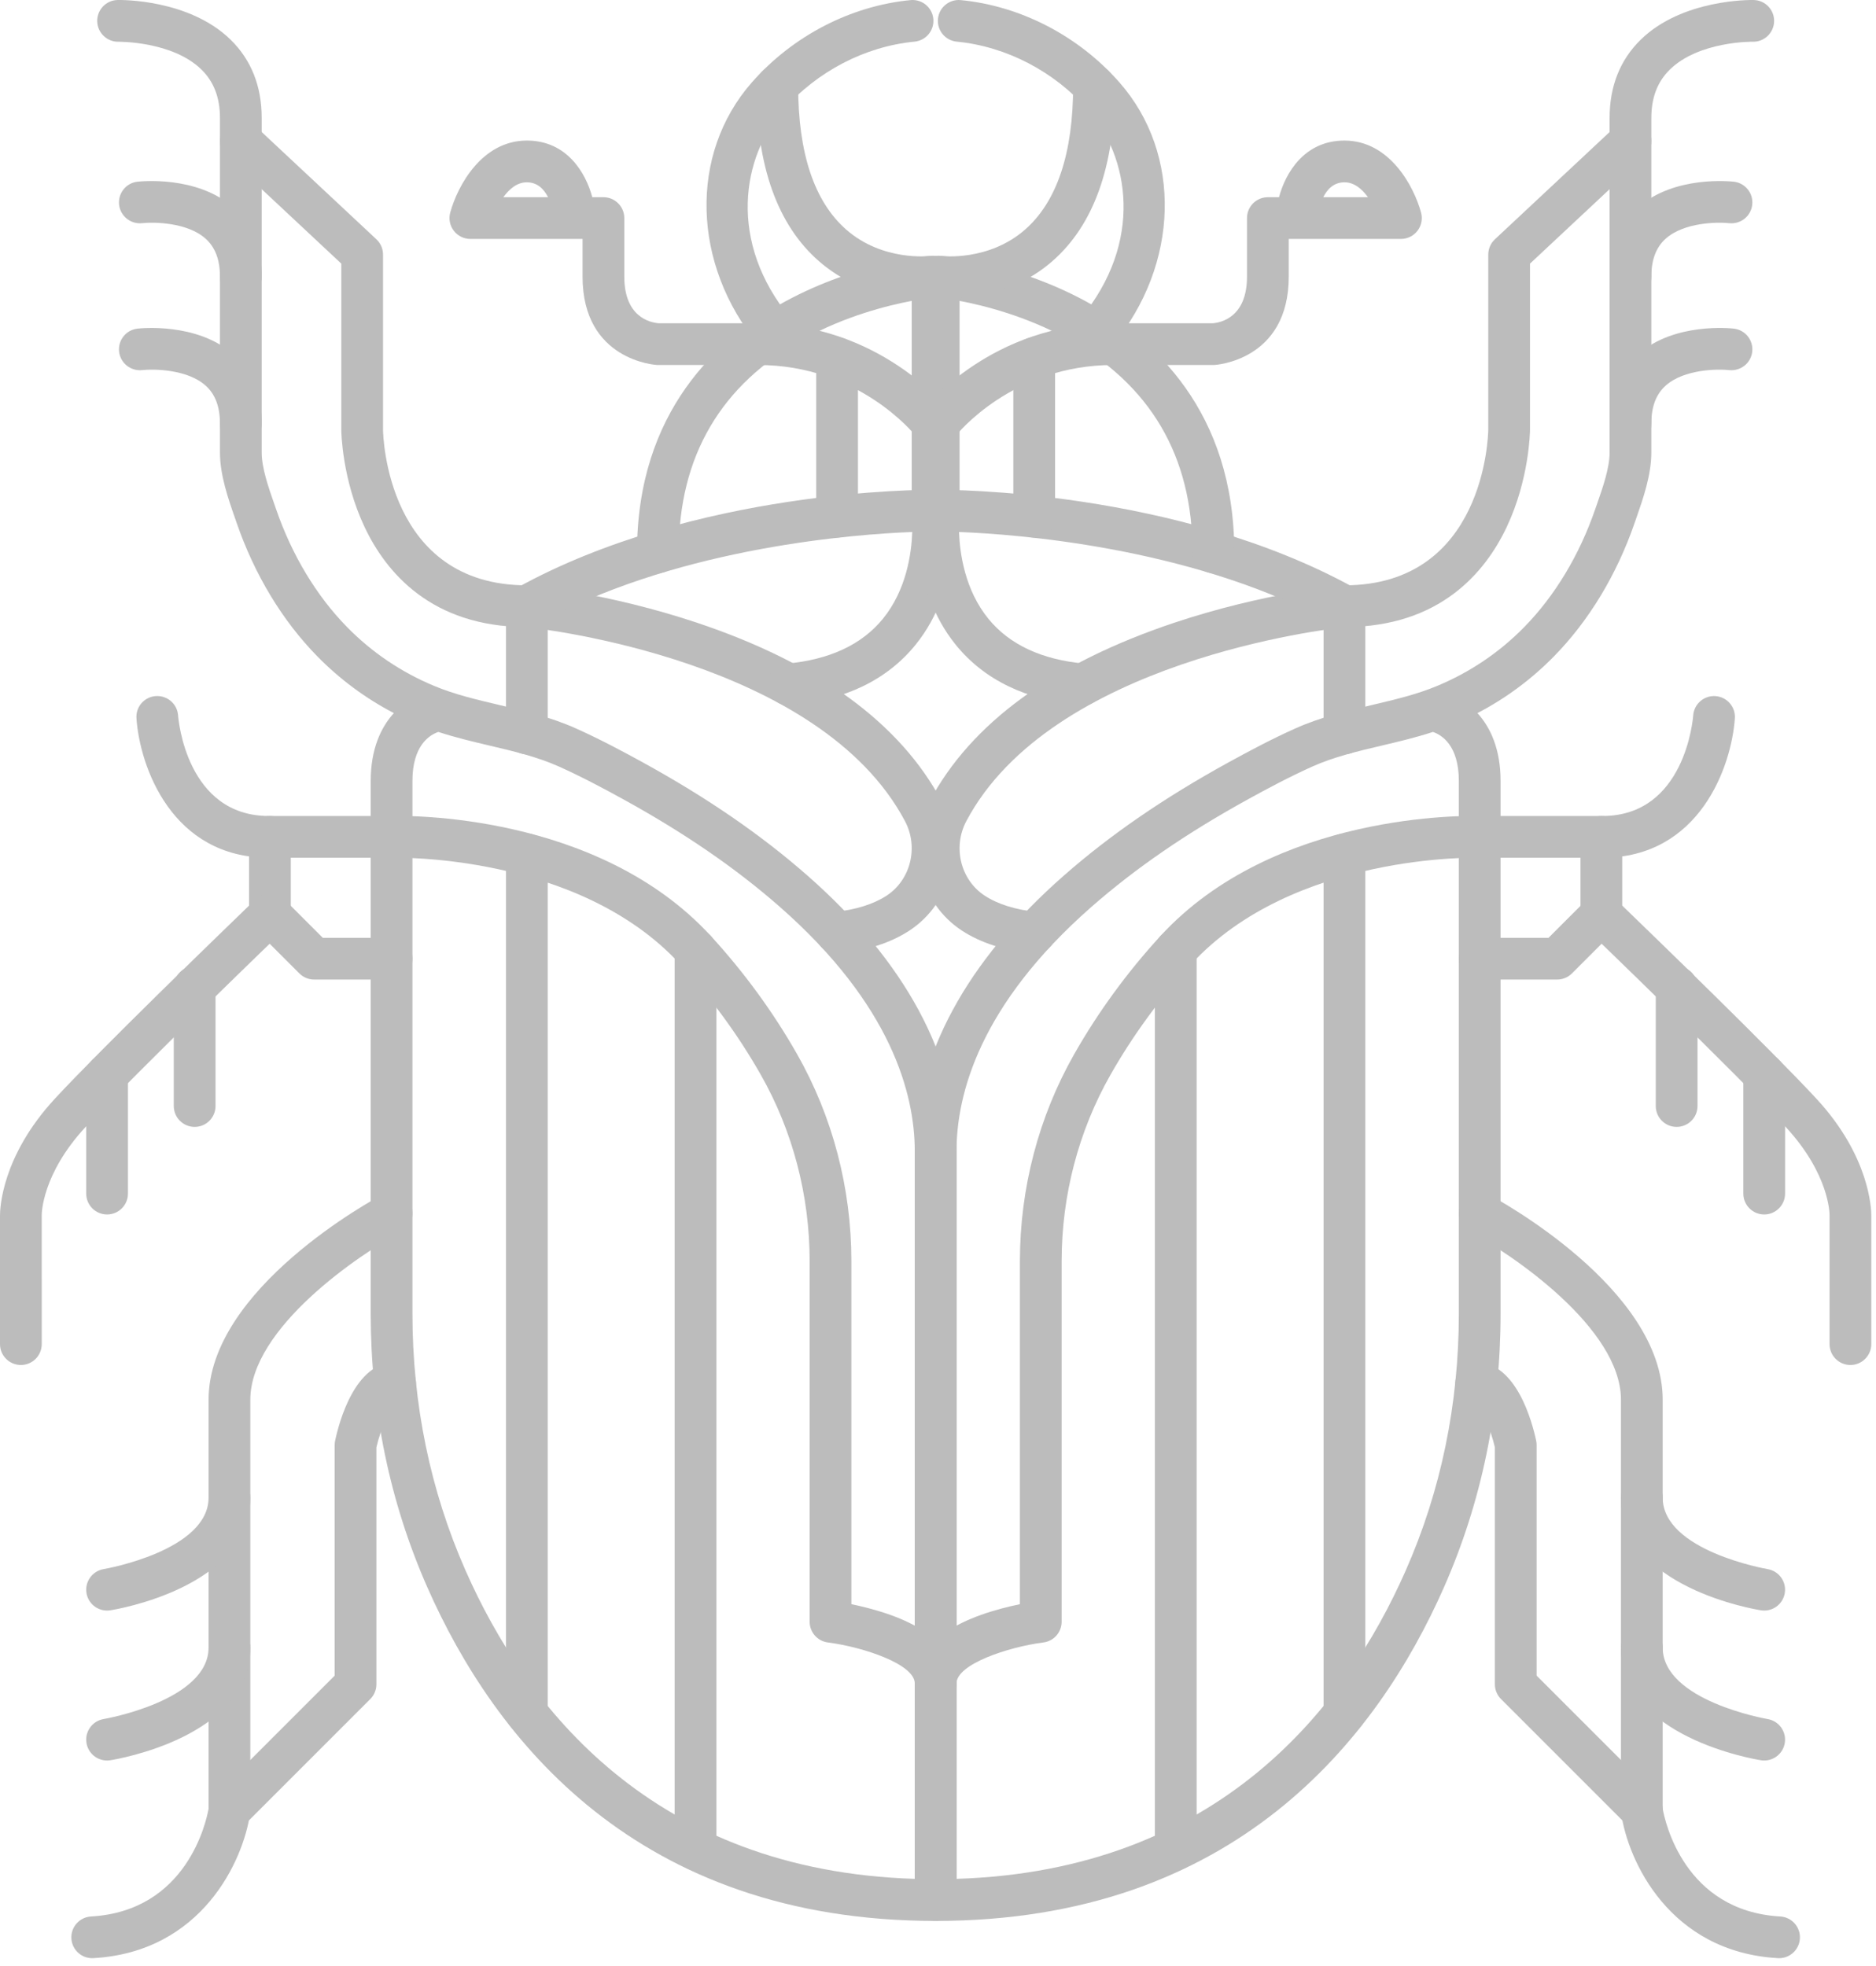 <svg style="fill-rule:evenodd;clip-rule:evenodd;stroke-linejoin:round;stroke-miterlimit:2;" xml:space="preserve" xmlns:xlink="http://www.w3.org/1999/xlink" xmlns="http://www.w3.org/2000/svg" version="1.1" viewBox="0 0 167 175" height="100%" width="100%"><path style="fill:#231f20;fill-rule:nonzero;" d="M210.085,199.109l-17.769,16.423l27.932,12.393l-10.163,-28.816Zm-1.788,-27.246c-4.312,3.992 -2.87,11.489 -1.198,16.276l19.435,54.985l-0.769,0.718l-56.286,-24.978c-5.364,-2.448 -9.657,-2.178 -13.585,1.448l-0.596,-0.64l21.627,-19.999l0.602,0.641c-5.216,4.818 -1.499,8.067 1.736,9.502l12.137,5.377l18.339,-16.968l-3.678,-10.439c-1.955,-5.6 -6.523,-7.824 -11.22,-3.479l-0.596,-0.654l13.456,-12.431l0.596,0.641Z"></path><g><path style="fill:#bcbcbc;fill-rule:nonzero;" d="M74.465,84.892c-0.939,0 -1.745,-0.709 -1.845,-1.664c-0.107,-1.02 0.633,-1.934 1.653,-2.041c1.912,-0.201 3.474,-0.688 4.643,-1.449c2.152,-1.403 2.875,-4.319 1.645,-6.639c-7.573,-14.285 -32.189,-17.112 -33.757,-17.278c-8.399,-0.036 -12.441,-4.861 -14.353,-8.912c-2.002,-4.243 -2.067,-8.445 -2.069,-8.622l0,-14.82l-10.213,-9.551c-0.749,-0.701 -0.788,-1.876 -0.087,-2.625c0.701,-0.75 1.876,-0.79 2.625,-0.088l10.801,10.101c0.375,0.352 0.589,0.843 0.589,1.357l0,15.607c0.008,0.543 0.343,13.838 12.803,13.838c0.057,0 0.114,0.003 0.171,0.008c0.284,0.027 7.041,0.676 14.934,3.309c10.794,3.601 18.142,8.962 21.838,15.936c2.122,4.002 0.848,9.049 -2.9,11.491c-1.666,1.086 -3.78,1.769 -6.282,2.032c-0.066,0.007 -0.131,0.01 -0.196,0.01"></path><path style="fill:#bcbcbc;fill-rule:nonzero;" d="M46.899,67.145c-1.026,0 -1.858,-0.832 -1.858,-1.858l0,-11.323c0,-0.676 0.368,-1.299 0.959,-1.626c15.868,-8.776 36.177,-8.738 37.03,-8.736c0.935,0.006 1.72,0.707 1.831,1.635c0.035,0.285 0.793,7.034 -3.357,12.159c-2.539,3.136 -6.298,4.947 -11.171,5.384c-1.018,0.085 -1.924,-0.662 -2.016,-1.684c-0.092,-1.022 0.662,-1.925 1.684,-2.016c3.822,-0.343 6.715,-1.688 8.597,-3.999c2.08,-2.552 2.541,-5.787 2.61,-7.722c-5.128,0.2 -20.237,1.329 -32.451,7.715l0,10.213c0,1.026 -0.832,1.858 -1.858,1.858"></path><path style="fill:#bcbcbc;fill-rule:nonzero;" d="M58.564,51.02c-1.026,0 -1.858,-0.832 -1.858,-1.858c0,-12.522 7.177,-19.053 13.197,-22.327c6.383,-3.47 12.693,-4.035 12.959,-4.057c0.52,-0.043 1.031,0.132 1.413,0.483c0.383,0.352 0.6,0.848 0.6,1.368l0,20.831c0,1.026 -0.831,1.858 -1.857,1.858c-1.026,0 -1.858,-0.832 -1.858,-1.858l0,-18.675c-2.206,0.418 -5.922,1.359 -9.583,3.369c-7.402,4.065 -11.155,10.46 -11.155,19.008c0,1.026 -0.832,1.858 -1.858,1.858"></path><path style="fill:#bcbcbc;fill-rule:nonzero;" d="M44.806,17.556l3.98,0c-0.339,-0.677 -0.917,-1.327 -1.886,-1.327c-0.875,0 -1.573,0.606 -2.094,1.327m38.214,22.01c-0.552,0 -1.097,-0.244 -1.463,-0.711c-0.22,-0.277 -5.155,-6.362 -14.069,-6.362l-8.924,0c-0.026,0 -0.052,-0.001 -0.078,-0.002c-0.066,-0.003 -6.627,-0.367 -6.627,-7.862l0,-3.358l-9.987,0c-0.579,0 -1.125,-0.27 -1.477,-0.73c-0.351,-0.461 -0.468,-1.058 -0.315,-1.617c0.65,-2.381 2.819,-6.411 6.82,-6.411c3.572,0 5.25,2.888 5.824,5.043l0.992,0c1.026,0 1.858,0.832 1.858,1.858l0,5.215c0,3.592 2.288,4.085 3.055,4.149l8.865,0c10.785,0 16.739,7.469 16.988,7.788c0.632,0.808 0.488,1.975 -0.321,2.607c-0.339,0.264 -0.742,0.393 -1.141,0.393"></path><path style="fill:#bcbcbc;fill-rule:nonzero;" d="M74.516,47.853c-1.026,0 -1.858,-0.832 -1.858,-1.858l0,-14.116c0,-1.026 0.832,-1.858 1.858,-1.858c1.026,0 1.858,0.832 1.858,1.858l0,14.116c0,1.026 -0.832,1.858 -1.858,1.858"></path><path style="fill:#bcbcbc;fill-rule:nonzero;" d="M68.969,31.406c-0.534,0 -1.064,-0.229 -1.431,-0.672c-5.956,-7.188 -6.212,-17.028 -0.608,-23.399c3.641,-4.14 8.79,-6.81 14.125,-7.326c1.024,-0.097 1.929,0.649 2.028,1.67c0.099,1.022 -0.649,1.929 -1.67,2.028c-4.407,0.426 -8.669,2.643 -11.693,6.082c-3.65,4.148 -4.993,11.73 0.678,18.574c0.655,0.79 0.545,1.961 -0.245,2.616c-0.347,0.287 -0.767,0.427 -1.184,0.427"></path><path style="fill:#bcbcbc;fill-rule:nonzero;" d="M81.966,26.541c-1.96,0 -5.766,-0.421 -9.047,-3.275c-3.705,-3.222 -5.584,-8.479 -5.584,-15.623c0,-1.026 0.832,-1.858 1.858,-1.858c1.026,0 1.857,0.832 1.857,1.858c0,5.994 1.437,10.297 4.27,12.788c3.254,2.86 7.408,2.363 7.45,2.357c1.015,-0.133 1.947,0.581 2.083,1.594c0.137,1.013 -0.566,1.945 -1.578,2.086c-0.066,0.01 -0.548,0.073 -1.309,0.073"></path><path style="fill:#bcbcbc;fill-rule:nonzero;" d="M21.438,26.486c-1.026,0 -1.858,-0.832 -1.858,-1.858c0,-1.505 -0.418,-2.612 -1.28,-3.383c-1.633,-1.463 -4.628,-1.49 -5.644,-1.378c-1.012,0.112 -1.937,-0.618 -2.054,-1.635c-0.116,-1.017 0.61,-1.936 1.626,-2.055c0.215,-0.025 5.306,-0.586 8.532,2.284c1.683,1.496 2.536,3.571 2.536,6.167c0,1.026 -0.832,1.858 -1.858,1.858"></path><path style="fill:#bcbcbc;fill-rule:nonzero;" d="M21.438,39.566c-1.026,0 -1.858,-0.832 -1.858,-1.858c0,-1.506 -0.418,-2.613 -1.28,-3.384c-1.633,-1.462 -4.628,-1.49 -5.644,-1.377c-1.012,0.112 -1.937,-0.618 -2.054,-1.635c-0.116,-1.017 0.61,-1.936 1.626,-2.056c0.215,-0.024 5.305,-0.586 8.532,2.284c1.683,1.497 2.536,3.572 2.536,6.168c0,1.026 -0.832,1.858 -1.858,1.858"></path><path style="fill:#bcbcbc;fill-rule:nonzero;" d="M39.022,65.158c-0.774,0.264 -2.307,1.188 -2.307,4.37l0,47.38c0,8.082 1.589,15.784 4.723,22.891c5.389,12.221 16.682,26.728 39.995,27.46l0,-64.755c0,-5.118 -2.08,-13.046 -11.987,-21.751c-3.93,-3.453 -8.508,-6.599 -13.997,-9.618c-1.68,-0.924 -3.672,-1.991 -5.699,-2.899c-1.925,-0.861 -3.988,-1.348 -6.174,-1.864c-1.498,-0.353 -3.033,-0.716 -4.554,-1.214m44.268,105.845c-26.575,0 -39.276,-16.154 -45.251,-29.705c-3.343,-7.583 -5.039,-15.789 -5.039,-24.39l0,-47.38c0,-2.835 0.9,-4.773 2.06,-6.047c-2.531,-1.32 -4.818,-3.016 -6.821,-5.06c-3.107,-3.169 -5.588,-7.277 -7.174,-11.878l-0.159,-0.458c-0.591,-1.694 -1.326,-3.803 -1.326,-5.794l0,-29.786c0,-1.811 -0.537,-3.22 -1.642,-4.307c-2.578,-2.534 -7.344,-2.479 -7.393,-2.483c-1.014,0.024 -1.871,-0.797 -1.892,-1.821c-0.02,-1.023 0.791,-1.871 1.814,-1.893c0.259,-0.007 6.349,-0.097 10.059,3.532c1.838,1.798 2.77,4.143 2.77,6.972l0,29.786c0,1.362 0.594,3.068 1.118,4.572l0.163,0.469c1.408,4.083 3.592,7.71 6.315,10.489c2.214,2.258 4.83,4.025 7.778,5.25c1.81,0.753 3.729,1.206 5.76,1.685c2.257,0.533 4.591,1.084 6.837,2.089c2.151,0.963 4.226,2.074 5.973,3.035c5.728,3.151 10.523,6.449 14.658,10.083c8.668,7.615 13.25,16.101 13.25,24.541l0,66.642c0,1.026 -0.832,1.857 -1.858,1.857"></path><path style="fill:#bcbcbc;fill-rule:nonzero;" d="M83.29,151.718c-1.026,0 -1.858,-0.832 -1.858,-1.858c0,-1.707 -4.574,-3.239 -7.735,-3.646c-0.927,-0.119 -1.623,-0.908 -1.623,-1.842l0,-32.096c0,-5.854 -1.504,-11.594 -4.349,-16.599c-1.991,-3.502 -4.406,-6.811 -7.179,-9.835c-9.08,-9.906 -25.46,-9.491 -25.626,-9.486c-0.021,0.001 -0.042,0.001 -0.063,0.001l-10.919,0c-8.646,0 -11.494,-8.118 -11.792,-12.41c-0.071,-1.024 0.701,-1.911 1.724,-1.982c1.026,-0.065 1.908,0.699 1.982,1.719c0.027,0.366 0.756,8.958 8.086,8.958l10.89,0c1.13,-0.035 18.331,-0.357 28.457,10.69c2.961,3.229 5.541,6.765 7.67,10.509c3.163,5.563 4.834,11.938 4.834,18.435l0,30.533c0.944,0.193 2.19,0.496 3.446,0.944c4.887,1.743 5.913,4.283 5.913,6.107c0,1.026 -0.832,1.858 -1.858,1.858"></path><path style="fill:#bcbcbc;fill-rule:nonzero;" d="M46.899,154.397c-1.026,0 -1.858,-0.832 -1.858,-1.858l0,-76.476c0,-1.026 0.832,-1.857 1.858,-1.857c1.026,0 1.858,0.831 1.858,1.857l0,76.476c0,1.026 -0.832,1.858 -1.858,1.858"></path><path style="fill:#bcbcbc;fill-rule:nonzero;" d="M61.916,166.488c-1.026,0 -1.858,-0.832 -1.858,-1.858l0,-80.043c0,-1.026 0.832,-1.858 1.858,-1.858c1.026,0 1.858,0.832 1.858,1.858l0,80.043c0,1.026 -0.832,1.858 -1.858,1.858"></path><path style="fill:#bcbcbc;fill-rule:nonzero;" d="M1.858,121.513c-1.026,0 -1.858,-0.832 -1.858,-1.858l0,-11.449c-0.002,-0.576 0.13,-5.254 4.879,-10.392c4.013,-4.343 14.673,-14.668 17.291,-17.196l0,-6.118c0,-1.026 0.831,-1.858 1.857,-1.858c1.026,0 1.858,0.832 1.858,1.858l0,6.907c0,0.505 -0.205,0.988 -0.569,1.338c-0.132,0.127 -13.29,12.808 -17.709,17.59c-3.866,4.184 -3.893,7.691 -3.892,7.838l0.001,11.482c0,1.026 -0.832,1.858 -1.858,1.858"></path><path style="fill:#bcbcbc;fill-rule:nonzero;" d="M34.858,87.2l-6.895,0c-0.492,0 -0.965,-0.196 -1.313,-0.544l-3.936,-3.936c-0.725,-0.725 -0.725,-1.901 0.001,-2.627c0.725,-0.725 1.901,-0.725 2.627,0l3.391,3.392l6.125,0c1.026,0 1.858,0.831 1.858,1.857c0,1.026 -0.832,1.858 -1.858,1.858"></path><path style="fill:#bcbcbc;fill-rule:nonzero;" d="M9.532,108.114c-1.026,0 -1.858,-0.832 -1.858,-1.858l0,-10.597c0,-1.026 0.832,-1.857 1.858,-1.857c1.026,0 1.858,0.831 1.858,1.857l0,10.597c0,1.026 -0.832,1.858 -1.858,1.858"></path><path style="fill:#bcbcbc;fill-rule:nonzero;" d="M17.328,100.318c-1.026,0 -1.858,-0.832 -1.858,-1.858l0,-10.597c0,-1.026 0.832,-1.857 1.858,-1.857c1.026,0 1.858,0.831 1.858,1.857l0,10.597c0,1.026 -0.832,1.858 -1.858,1.858"></path><path style="fill:#bcbcbc;fill-rule:nonzero;" d="M8.207,174.32c-0.977,0 -1.796,-0.763 -1.853,-1.752c-0.058,-1.024 0.725,-1.901 1.749,-1.96c8.549,-0.489 10.266,-8.476 10.465,-9.597l0,-36.402c0,-9.915 14.788,-17.894 15.417,-18.229c0.906,-0.482 2.031,-0.138 2.512,0.768c0.482,0.905 0.138,2.03 -0.768,2.512c-3.741,1.995 -13.446,8.569 -13.446,14.949l0,36.553c0,0.088 -0.006,0.176 -0.019,0.263c-0.602,4.218 -4.293,12.34 -13.949,12.892c-0.036,0.002 -0.072,0.003 -0.108,0.003"></path><path style="fill:#bcbcbc;fill-rule:nonzero;" d="M20.426,163.019c-0.475,0 -0.951,-0.181 -1.313,-0.544c-0.726,-0.725 -0.726,-1.902 0,-2.627l10.68,-10.681l0,-20.532c0,-0.13 0.013,-0.259 0.041,-0.386c0.347,-1.637 1.759,-6.979 5.34,-6.979c1.026,0 1.858,0.832 1.858,1.858c0,0.998 -0.788,1.813 -1.776,1.856c-0.522,0.317 -1.353,2.156 -1.748,3.855l0,21.098c0,0.493 -0.196,0.965 -0.544,1.313l-11.225,11.225c-0.362,0.363 -0.838,0.544 -1.313,0.544"></path><path style="fill:#bcbcbc;fill-rule:nonzero;" d="M9.53,156.723c-0.898,0 -1.688,-0.653 -1.833,-1.568c-0.16,-1.013 0.531,-1.964 1.544,-2.125c0.115,-0.018 9.327,-1.633 9.327,-6.364c0,-1.026 0.832,-1.857 1.858,-1.857c1.026,0 1.857,0.831 1.857,1.857c0,7.976 -11.952,9.954 -12.461,10.034c-0.098,0.015 -0.196,0.023 -0.292,0.023"></path><path style="fill:#bcbcbc;fill-rule:nonzero;" d="M9.53,143.375c-0.898,0 -1.688,-0.653 -1.833,-1.568c-0.16,-1.013 0.532,-1.964 1.544,-2.125c0.116,-0.018 9.327,-1.633 9.327,-6.364c0,-1.026 0.832,-1.857 1.858,-1.857c1.026,0 1.857,0.831 1.857,1.857c0,7.976 -11.952,9.954 -12.461,10.034c-0.098,0.015 -0.196,0.023 -0.292,0.023"></path><path style="fill:#bcbcbc;fill-rule:nonzero;" d="M92.116,84.892c-0.065,0 -0.13,-0.003 -0.196,-0.01c-2.502,-0.263 -4.616,-0.946 -6.282,-2.032c-3.748,-2.442 -5.022,-7.489 -2.9,-11.491c3.697,-6.974 11.044,-12.335 21.839,-15.936c7.893,-2.633 14.649,-3.282 14.933,-3.309c0.057,-0.005 0.114,-0.008 0.172,-0.008c12.459,0 12.795,-13.295 12.803,-13.861l0,-15.584c0,-0.514 0.213,-1.005 0.588,-1.357l10.801,-10.101c0.749,-0.702 1.925,-0.662 2.626,0.088c0.701,0.749 0.661,1.924 -0.088,2.625l-10.212,9.551l0,14.801c-0.002,0.196 -0.067,4.398 -2.07,8.641c-1.912,4.051 -5.953,8.876 -14.353,8.912c-1.561,0.165 -26.183,2.991 -33.756,17.278c-1.231,2.32 -0.508,5.236 1.645,6.639c1.169,0.761 2.73,1.248 4.642,1.449c1.02,0.107 1.76,1.021 1.653,2.041c-0.1,0.955 -0.906,1.664 -1.845,1.664"></path><path style="fill:#bcbcbc;fill-rule:nonzero;" d="M119.681,67.145c-1.026,0 -1.858,-0.832 -1.858,-1.858l0,-10.213c-12.214,-6.386 -27.324,-7.515 -32.452,-7.715c0.07,1.933 0.531,5.169 2.611,7.722c1.882,2.311 4.775,3.656 8.597,3.999c1.022,0.091 1.776,0.994 1.684,2.016c-0.092,1.022 -0.996,1.768 -2.016,1.684c-4.873,-0.437 -8.632,-2.248 -11.171,-5.384c-4.15,-5.125 -3.392,-11.874 -3.357,-12.159c0.111,-0.928 0.896,-1.629 1.831,-1.635c0.854,0.001 21.163,-0.039 37.03,8.736c0.591,0.327 0.959,0.95 0.959,1.626l0,11.323c0,1.026 -0.832,1.858 -1.858,1.858"></path><path style="fill:#bcbcbc;fill-rule:nonzero;" d="M108.017,51.02c-1.026,0 -1.858,-0.832 -1.858,-1.858c0,-8.548 -3.753,-14.943 -11.155,-19.008c-3.661,-2.01 -7.376,-2.951 -9.583,-3.369l0,18.675c0,1.026 -0.832,1.858 -1.858,1.858c-1.026,0 -1.857,-0.832 -1.857,-1.858l0,-20.831c0,-0.52 0.217,-1.016 0.6,-1.368c0.383,-0.351 0.898,-0.526 1.413,-0.483c0.266,0.022 6.576,0.587 12.959,4.057c6.02,3.274 13.197,9.805 13.197,22.327c0,1.026 -0.832,1.858 -1.858,1.858"></path><path style="fill:#bcbcbc;fill-rule:nonzero;" d="M117.795,17.556l3.98,0c-0.521,-0.721 -1.219,-1.327 -2.094,-1.327c-0.969,0 -1.546,0.649 -1.886,1.327m-34.233,22.006c-0.402,0 -0.806,-0.129 -1.146,-0.396c-0.804,-0.632 -0.948,-1.794 -0.318,-2.6c0.249,-0.319 6.204,-7.788 16.995,-7.788l8.867,0c0.729,-0.058 3.047,-0.534 3.047,-4.149l0,-5.215c0,-1.026 0.831,-1.858 1.857,-1.858l0.993,0c0.573,-2.155 2.252,-5.043 5.824,-5.043c4,0 6.169,4.03 6.82,6.411c0.153,0.559 0.036,1.156 -0.315,1.617c-0.352,0.46 -0.898,0.73 -1.477,0.73l-9.987,0l0,3.358c0,7.495 -6.561,7.859 -6.627,7.862c-0.026,0.001 -0.053,0.002 -0.079,0.002l-8.916,0c-8.935,0 -13.871,6.103 -14.077,6.363c-0.367,0.464 -0.912,0.706 -1.461,0.706"></path><path style="fill:#bcbcbc;fill-rule:nonzero;" d="M92.064,47.853c-1.026,0 -1.858,-0.832 -1.858,-1.858l0,-14.116c0,-1.026 0.832,-1.858 1.858,-1.858c1.026,0 1.858,0.832 1.858,1.858l0,14.116c0,1.026 -0.832,1.858 -1.858,1.858"></path><path style="fill:#bcbcbc;fill-rule:nonzero;" d="M97.611,31.406c-0.417,0 -0.837,-0.14 -1.184,-0.427c-0.79,-0.655 -0.9,-1.826 -0.245,-2.616c5.671,-6.844 4.327,-14.426 0.678,-18.574c-3.024,-3.439 -7.286,-5.656 -11.693,-6.082c-1.021,-0.099 -1.769,-1.006 -1.67,-2.028c0.098,-1.021 1.005,-1.766 2.028,-1.67c5.335,0.516 10.484,3.186 14.125,7.326c5.604,6.371 5.348,16.211 -0.608,23.399c-0.367,0.443 -0.897,0.672 -1.431,0.672"></path><path style="fill:#bcbcbc;fill-rule:nonzero;" d="M84.614,26.541c-0.761,0 -1.243,-0.063 -1.309,-0.073c-1.016,-0.142 -1.724,-1.081 -1.582,-2.097c0.142,-1.012 1.076,-1.719 2.088,-1.583c0.076,0.009 4.208,0.492 7.449,-2.357c2.833,-2.491 4.27,-6.794 4.27,-12.788c0,-1.026 0.831,-1.858 1.857,-1.858c1.026,0 1.858,0.832 1.858,1.858c0,7.144 -1.879,12.401 -5.584,15.623c-3.28,2.854 -7.087,3.275 -9.047,3.275"></path><path style="fill:#bcbcbc;fill-rule:nonzero;" d="M145.143,26.486c-1.026,0 -1.858,-0.832 -1.858,-1.858c0,-2.596 0.853,-4.671 2.536,-6.167c3.227,-2.87 8.317,-2.309 8.532,-2.284c1.019,0.12 1.748,1.043 1.628,2.061c-0.119,1.018 -1.041,1.742 -2.057,1.629c-1.017,-0.112 -4.01,-0.084 -5.643,1.378c-0.862,0.771 -1.28,1.878 -1.28,3.383c0,1.026 -0.832,1.858 -1.858,1.858"></path><path style="fill:#bcbcbc;fill-rule:nonzero;" d="M145.143,39.566c-1.026,0 -1.858,-0.832 -1.858,-1.858c0,-2.596 0.853,-4.671 2.536,-6.168c3.227,-2.87 8.317,-2.309 8.532,-2.284c1.019,0.12 1.748,1.043 1.628,2.062c-0.119,1.017 -1.041,1.74 -2.057,1.629c-1.017,-0.113 -4.01,-0.085 -5.643,1.377c-0.862,0.771 -1.28,1.878 -1.28,3.384c0,1.026 -0.832,1.858 -1.858,1.858"></path><path style="fill:#bcbcbc;fill-rule:nonzero;" d="M127.558,65.158c-1.52,0.498 -3.055,0.861 -4.554,1.214c-2.185,0.516 -4.249,1.003 -6.174,1.864c-2.026,0.907 -4.017,1.974 -5.699,2.899c-5.487,3.019 -10.066,6.165 -13.997,9.618c-9.907,8.705 -11.987,16.633 -11.987,21.751l0,64.755c23.313,-0.732 34.607,-15.239 39.995,-27.46c3.134,-7.107 4.723,-14.809 4.723,-22.891l0,-47.38c0,-3.183 -1.533,-4.107 -2.307,-4.37m-44.268,105.845c-1.026,0 -1.858,-0.831 -1.858,-1.857l0,-66.642c0,-8.44 4.582,-16.926 13.251,-24.541c4.135,-3.635 8.93,-6.933 14.657,-10.083c1.748,-0.961 3.824,-2.073 5.973,-3.035c2.246,-1.005 4.58,-1.556 6.838,-2.089c2.031,-0.479 3.949,-0.932 5.759,-1.685c2.948,-1.225 5.565,-2.992 7.778,-5.25c2.724,-2.779 4.908,-6.406 6.315,-10.489l0.163,-0.469c0.525,-1.504 1.119,-3.21 1.119,-4.572l0,-29.786c0,-2.829 0.932,-5.174 2.769,-6.972c3.709,-3.629 9.804,-3.539 10.059,-3.532c1.026,0.022 1.839,0.872 1.816,1.898c-0.023,1.025 -0.875,1.839 -1.898,1.816c-0.053,-0.006 -4.809,-0.053 -7.389,2.483c-1.105,1.087 -1.642,2.496 -1.642,4.307l0,29.786c0,1.991 -0.735,4.1 -1.325,5.794l-0.16,0.458c-1.586,4.601 -4.067,8.709 -7.174,11.878c-2.003,2.044 -4.29,3.74 -6.821,5.06c1.16,1.274 2.06,3.212 2.06,6.047l0,47.38c0,8.601 -1.695,16.807 -5.038,24.39c-5.976,13.551 -18.677,29.705 -45.252,29.705"></path><path style="fill:#bcbcbc;fill-rule:nonzero;" d="M83.29,151.718c-1.026,0 -1.858,-0.832 -1.858,-1.858c0,-1.824 1.026,-4.364 5.913,-6.107c1.256,-0.448 2.502,-0.751 3.446,-0.944l0,-30.533c0,-6.497 1.671,-12.872 4.835,-18.435c2.127,-3.743 4.707,-7.278 7.669,-10.509c10.127,-11.047 27.329,-10.724 28.457,-10.69l10.89,0c7.33,0 8.059,-8.592 8.086,-8.958c0.077,-1.021 0.967,-1.788 1.987,-1.716c1.021,0.074 1.79,0.957 1.72,1.979c-0.299,4.292 -3.147,12.41 -11.793,12.41l-10.919,0c-0.022,0 -0.042,0 -0.064,-0.001c-0.162,-0.004 -16.545,-0.42 -25.625,9.486c-2.774,3.026 -5.189,6.335 -7.179,9.835c-2.845,5.005 -4.349,10.745 -4.349,16.599l0,32.096c0,0.935 -0.696,1.725 -1.624,1.842c-3.16,0.407 -7.734,1.939 -7.734,3.646c0,1.026 -0.832,1.858 -1.858,1.858"></path><path style="fill:#bcbcbc;fill-rule:nonzero;" d="M119.681,154.397c-1.026,0 -1.858,-0.832 -1.858,-1.858l0,-76.476c0,-1.026 0.832,-1.857 1.858,-1.857c1.026,0 1.858,0.831 1.858,1.857l0,76.476c0,1.026 -0.832,1.858 -1.858,1.858"></path><path style="fill:#bcbcbc;fill-rule:nonzero;" d="M104.665,166.488c-1.026,0 -1.858,-0.832 -1.858,-1.858l0,-80.043c0,-1.026 0.832,-1.858 1.858,-1.858c1.026,0 1.858,0.832 1.858,1.858l0,80.043c0,1.026 -0.832,1.858 -1.858,1.858"></path><path style="fill:#bcbcbc;fill-rule:nonzero;" d="M164.722,121.513c-1.026,0 -1.858,-0.832 -1.858,-1.858l0,-11.45c0,-0.017 0.001,-0.035 0.001,-0.053c0.001,-0.126 -0.026,-3.633 -3.892,-7.817c-4.419,-4.782 -17.576,-17.463 -17.709,-17.59c-0.363,-0.35 -0.569,-0.833 -0.569,-1.338l0,-6.907c0,-1.026 0.832,-1.858 1.858,-1.858c1.026,0 1.857,0.832 1.857,1.858l0,6.118c2.618,2.528 13.279,12.853 17.291,17.196c4.751,5.14 4.881,9.821 4.879,10.393l0,11.448c0,1.026 -0.832,1.858 -1.858,1.858"></path><path style="fill:#bcbcbc;fill-rule:nonzero;" d="M138.618,87.2l-6.895,0c-1.026,0 -1.857,-0.832 -1.857,-1.858c0,-1.026 0.831,-1.857 1.857,-1.857l6.125,0l3.392,-3.392c0.725,-0.725 1.901,-0.725 2.627,0c0.725,0.726 0.725,1.902 0,2.627l-3.935,3.936c-0.349,0.348 -0.821,0.544 -1.314,0.544"></path><path style="fill:#bcbcbc;fill-rule:nonzero;" d="M157.048,108.114c-1.026,0 -1.858,-0.832 -1.858,-1.858l0,-10.597c0,-1.026 0.832,-1.857 1.858,-1.857c1.026,0 1.858,0.831 1.858,1.857l0,10.597c0,1.026 -0.832,1.858 -1.858,1.858"></path><path style="fill:#bcbcbc;fill-rule:nonzero;" d="M149.253,100.318c-1.026,0 -1.858,-0.832 -1.858,-1.858l0,-10.597c0,-1.026 0.832,-1.857 1.858,-1.857c1.026,0 1.858,0.831 1.858,1.857l0,10.597c0,1.026 -0.832,1.858 -1.858,1.858"></path><path style="fill:#bcbcbc;fill-rule:nonzero;" d="M158.373,174.32c-0.036,0 -0.072,-0.001 -0.108,-0.003c-9.656,-0.552 -13.347,-8.674 -13.949,-12.892c-0.013,-0.087 -0.019,-0.175 -0.019,-0.263l0,-36.553c0,-6.381 -9.707,-12.955 -13.447,-14.949c-0.905,-0.483 -1.248,-1.608 -0.766,-2.513c0.482,-0.905 1.605,-1.249 2.511,-0.767c0.629,0.335 15.417,8.314 15.417,18.229l0,36.403c0.194,1.099 1.904,9.107 10.465,9.596c1.024,0.059 1.807,0.936 1.749,1.96c-0.057,0.989 -0.876,1.752 -1.853,1.752"></path><path style="fill:#bcbcbc;fill-rule:nonzero;" d="M146.155,163.019c-0.475,0 -0.951,-0.181 -1.313,-0.544l-11.225,-11.225c-0.348,-0.348 -0.544,-0.82 -0.544,-1.313l0,-21.098c-0.394,-1.698 -1.226,-3.538 -1.748,-3.855c-0.988,-0.043 -1.776,-0.858 -1.776,-1.856c0,-1.026 0.832,-1.858 1.858,-1.858c3.581,0 4.993,5.342 5.34,6.979c0.028,0.127 0.041,0.256 0.041,0.386l0,20.532l10.68,10.681c0.726,0.725 0.726,1.902 0,2.627c-0.362,0.363 -0.838,0.544 -1.313,0.544"></path><path style="fill:#bcbcbc;fill-rule:nonzero;" d="M157.05,156.723c-0.096,0 -0.194,-0.008 -0.292,-0.023c-0.509,-0.08 -12.461,-2.058 -12.461,-10.034c0,-1.026 0.832,-1.857 1.858,-1.857c1.026,0 1.857,0.831 1.857,1.857c0,4.736 9.234,6.35 9.328,6.365c1.012,0.162 1.702,1.114 1.541,2.126c-0.145,0.914 -0.934,1.566 -1.831,1.566"></path><path style="fill:#bcbcbc;fill-rule:nonzero;" d="M157.05,143.375c-0.096,0 -0.194,-0.008 -0.292,-0.023c-0.509,-0.08 -12.461,-2.058 -12.461,-10.034c0,-1.026 0.832,-1.857 1.858,-1.857c1.026,0 1.857,0.831 1.857,1.857c0,4.737 9.234,6.349 9.328,6.365c1.012,0.162 1.702,1.114 1.541,2.126c-0.145,0.914 -0.934,1.566 -1.831,1.566"></path></g></svg>